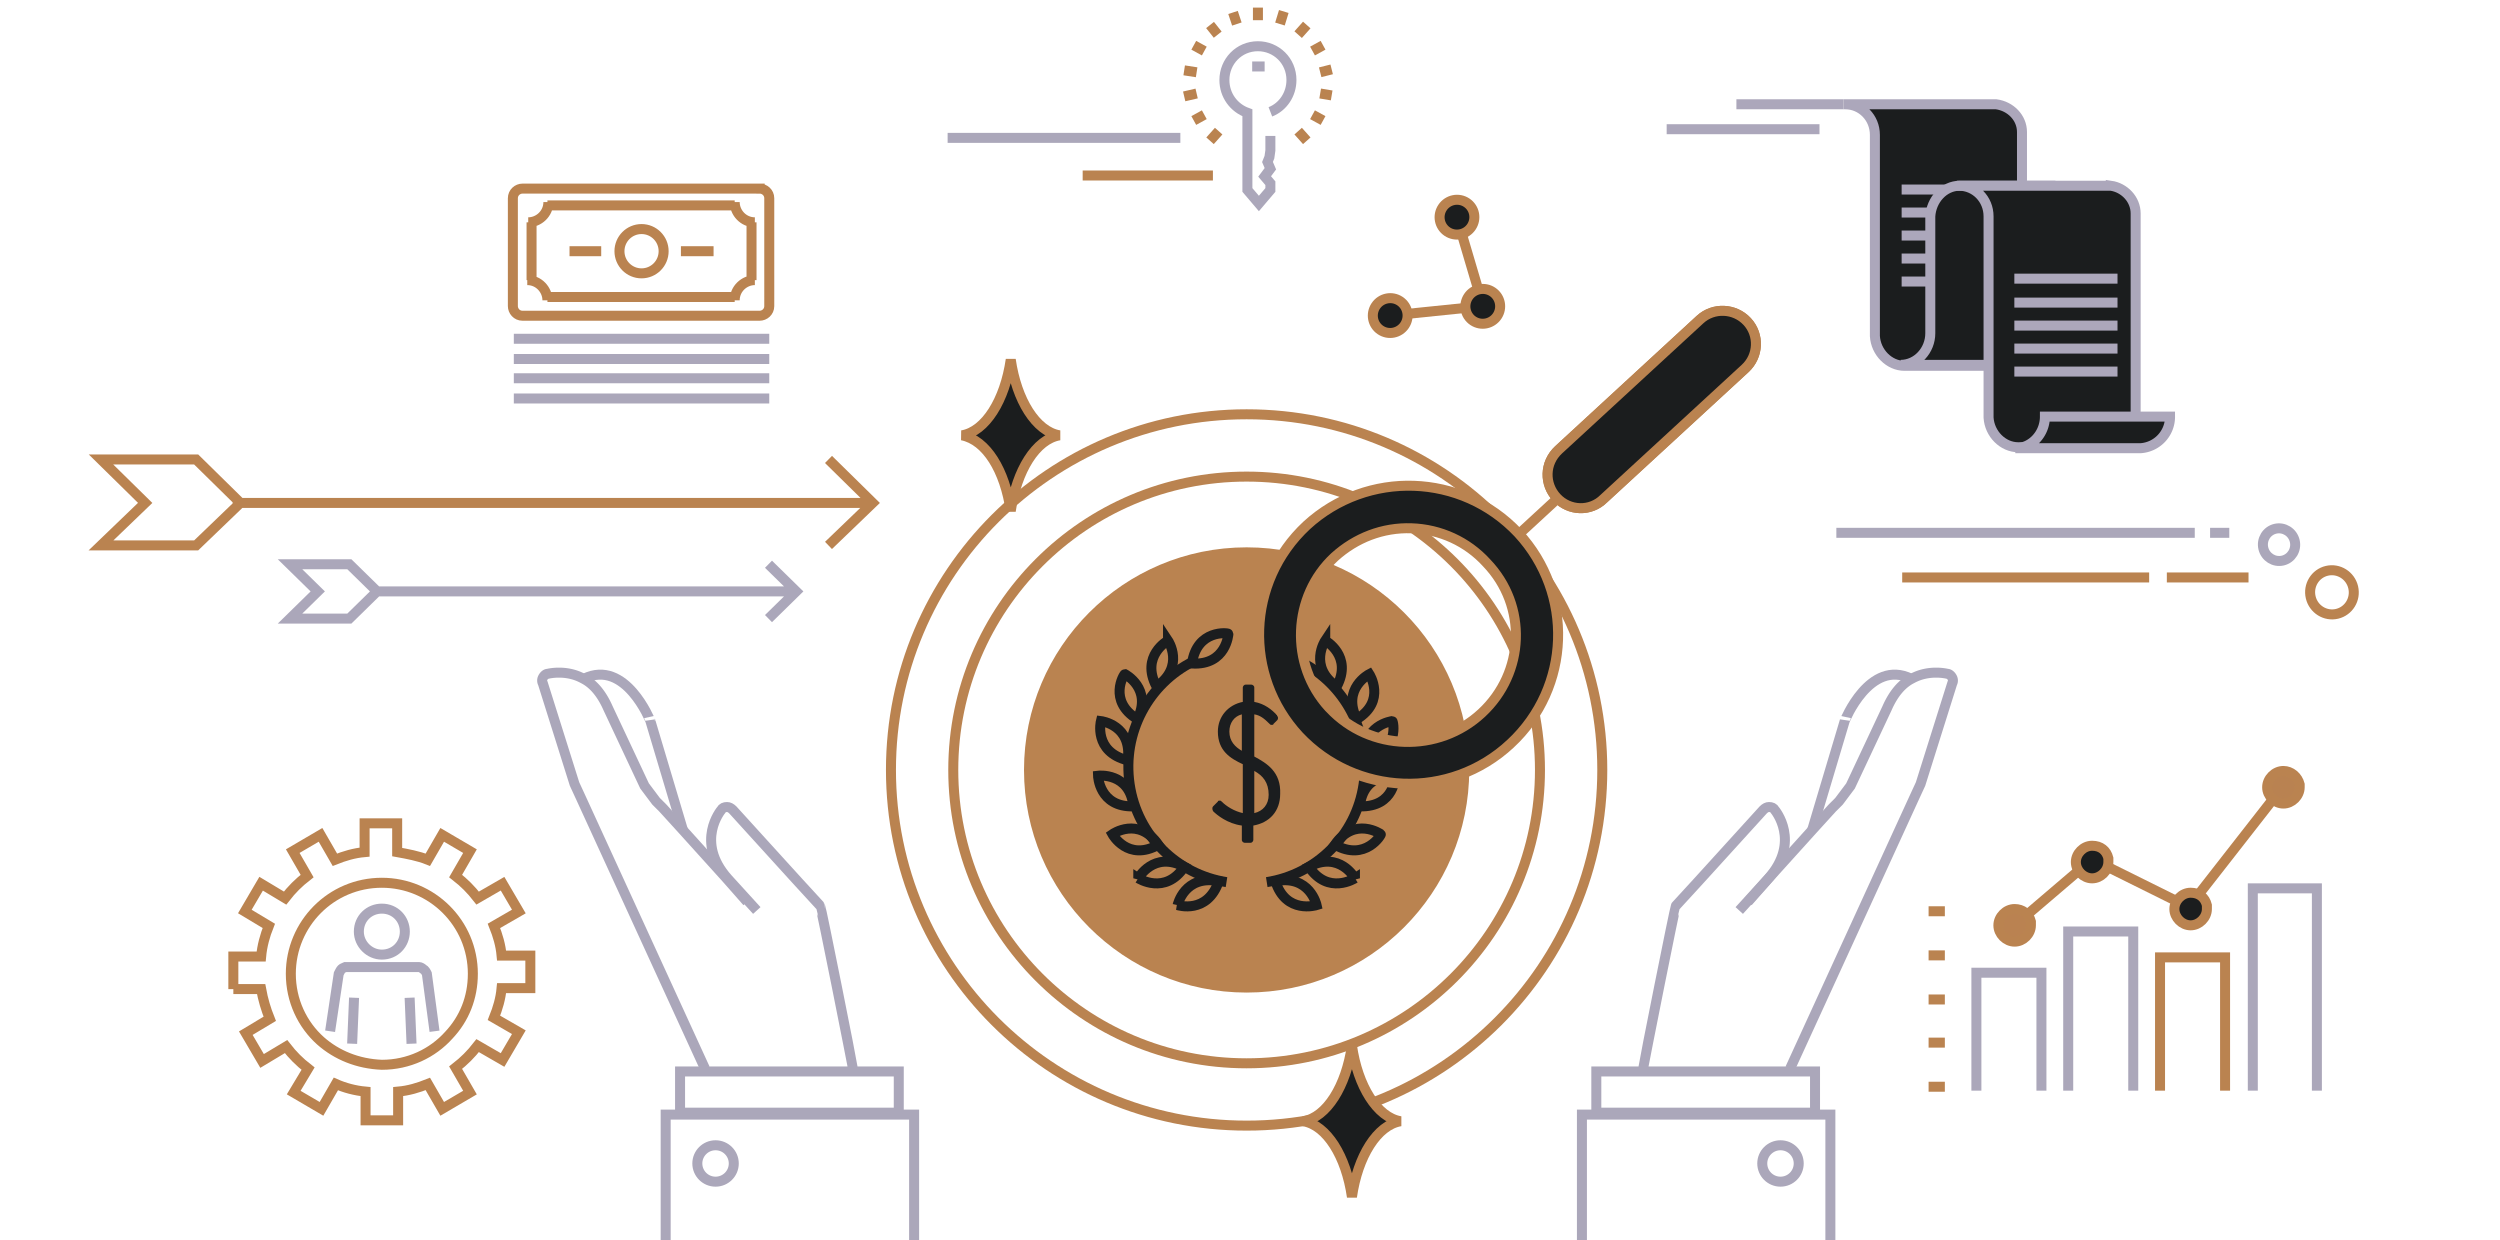 <svg xmlns="http://www.w3.org/2000/svg" width="750" height="372" viewBox="0 0 750 372">
    <g fill="none" fill-rule="evenodd">
        <g stroke-width="3">
            <g stroke="#BA8350">
                <path d="M259.796 150.872h-190M30.288 163.628l13.267-12.756-13.267-13.039H58.84l13.267 13.04-13.267 12.755zM248.549 163.628l13.266-12.756-13.266-13.039"/>
            </g>
            <g stroke="#ABA7BA">
                <path d="M237.436 177.424h-125.46M230.546 185.58l8.325-8.156-8.325-8.155M87 185.58l8.326-8.156L87 169.27h17.8l8.325 8.155-8.325 8.156z"/>
            </g>
        </g>
        <g stroke-width="3">
            <g stroke="#ABA7BA" transform="matrix(-1 0 0 1 689.842 157)">
                <path d="M138.937 2.846H31.413M26.818 2.846h-5.765"/>
                <ellipse cx="6.13" cy="6.397" rx="4.9" ry="4.838" transform="rotate(-76.714 6.13 6.397)"/>
            </g>
            <g stroke="#BA8350" transform="matrix(-1 0 0 1 708 169.538)">
                <path d="M33.445 3.7h24.503M63.254 3.7h74.085"/>
                <ellipse cx="8.415" cy="8.158" rx="6.63" ry="6.546" transform="rotate(-76.697 8.415 8.158)"/>
            </g>
        </g>
        <g transform="translate(267 124)">
            <circle cx="106.986" cy="106.986" r="106.699" stroke="#BA8350" stroke-width="3"/>
            <circle cx="106.986" cy="106.986" r="88.005" stroke="#BA8350" stroke-width="3"/>
            <circle cx="106.986" cy="106.986" r="65.285" fill="#BA8350" fill-rule="nonzero" stroke="#BA8350" stroke-width="3"/>
            <g stroke="#1B1D1F" stroke-width="3">
                <path d="M90.88 74.488C77.652 81.103 69.6 95.77 71.9 111.3c2.3 15.53 14.38 27.034 29.047 29.335"/>
                <path d="M101.522 66.147s-.575 9.491-10.929 8.916c1.438-10.354 10.929-9.203 10.929-8.916zM83.403 68.16s5.177 7.766-3.45 13.805c-4.89-9.203 3.45-13.804 3.45-13.804zM70.461 78.227s8.34 4.314 3.74 13.517c-8.916-5.465-4.027-13.517-3.74-13.517zM63.271 92.319s9.491 1.15 8.053 11.791c-10.353-2.588-8.053-11.791-8.053-11.791zM62.409 108.712s9.49-1.15 10.64 9.203c-10.353.288-10.64-9.203-10.64-9.203zM66.723 126.255s7.765-5.464 13.804 3.164c-9.203 5.177-13.804-3.164-13.804-3.164zM74.488 139.485s4.601-8.34 13.804-3.451c-5.751 8.628-13.804 3.45-13.804 3.45zM86.28 147.538s2.012-9.204 12.366-7.19c-3.451 10.066-12.367 7.19-12.367 7.19z"/>
                <g>
                    <path d="M123.092 74.488c13.23 6.615 21.282 21.282 18.981 36.812-2.3 15.53-14.38 27.034-29.047 29.335"/>
                    <path d="M112.45 66.147s.576 9.491 10.93 8.916c-1.439-10.354-10.642-9.203-10.93-8.916zM130.57 68.16s-5.177 7.766 3.45 13.805c4.89-9.203-3.45-13.804-3.45-13.804zM143.799 78.227s-8.34 4.314-3.739 13.517c8.916-5.465 3.739-13.517 3.739-13.517zM150.701 92.319s-9.49 1.15-8.053 11.791c10.354-2.588 8.34-11.791 8.053-11.791zM151.564 108.712s-9.49-1.15-10.641 9.203c10.641.288 10.641-9.203 10.641-9.203zM147.25 126.255s-7.765-5.464-13.805 3.164c9.203 5.177 14.093-3.164 13.805-3.164zM139.485 139.485s-4.602-8.34-13.805-3.451c5.752 8.628 13.805 3.45 13.805 3.45zM127.981 147.538s-2.013-9.204-12.367-7.19c3.164 10.066 12.367 7.19 12.367 7.19z"/>
                </g>
            </g>
            <path fill="#1B1D1F" fill-rule="nonzero" d="M109.287 102.96V90.306c1.726.287 2.876 1.15 4.602 2.876.287.287.287.287.575.287.287 0 .575 0 .575-.287l1.15-1.15c.288-.288.288-.864 0-1.439-1.725-1.725-3.738-3.45-6.902-4.026v-4.314c0-.575-.575-.863-.863-.863H106.7c-.575 0-.863.575-.863.863v4.314c-4.314.863-7.478 4.314-7.478 8.915 0 5.752 3.74 8.053 7.478 9.779v14.667c-2.588-.575-4.89-2.013-6.327-3.451-.288-.288-.288-.288-.575-.288-.288 0-.576 0-.576.288l-1.438 1.438c-.287.288-.287.863 0 1.438 1.15 1.15 4.314 3.739 8.628 4.314v4.314c0 .575.576.863.863.863h1.726c.575 0 .863-.575.863-.863v-4.314c4.889-.863 8.052-4.314 8.052-9.49.288-6.615-4.026-9.204-7.765-11.217zm-7.477-7.478c0-2.588 1.438-4.601 3.738-5.176v10.928c-2.013-1.15-3.738-2.876-3.738-5.752zm7.477 24.446v-12.654c2.588 1.438 4.314 3.451 4.314 7.19 0 2.876-1.726 4.889-4.314 5.464z"/>
        </g>
        <path stroke="#ABA7BA" stroke-width="3" d="M592.917 327.197v-35.38h19.512v35.38M620.463 327.197v-47.75h19.512v47.75"/>
        <path stroke="#BA8350" stroke-width="3" d="M648.01 327.197v-39.983h19.511v39.983"/>
        <path stroke="#ABA7BA" stroke-width="3" d="M675.843 327.197v-60.693h19.225v60.693"/>
        <path stroke="#BA8350" stroke-width="3" d="M604.394 277.598l23.242-19.847 28.982 14.382 28.98-37.106"/>
        <g fill="#BA8251" fill-rule="nonzero" stroke="#BA8350">
            <path d="M604.394 272.709c2.583 0 4.878 2.3 4.878 4.89 0 2.588-2.295 4.89-4.878 4.89-2.582 0-4.878-2.302-4.878-4.89 0-2.877 2.296-4.89 4.878-4.89z"/>
            <path stroke-width="3" d="M609.272 276.448c-.574-2.301-2.582-3.74-4.878-3.74-2.582 0-4.878 2.302-4.878 4.89 0 2.59 2.296 4.89 4.878 4.89 2.583 0 4.878-2.3 4.878-4.89v-1.15z"/>
        </g>
        <g fill="#1B1D1E" fill-rule="nonzero" stroke="#BA8350">
            <path d="M627.636 253.724c2.583 0 4.878 2.301 4.878 4.89 0 2.589-2.295 4.89-4.878 4.89-2.582 0-4.878-2.301-4.878-4.89 0-2.877 2.296-4.89 4.878-4.89z"/>
            <path stroke-width="3" d="M632.514 257.463c-.573-2.3-2.295-3.739-4.878-3.739-2.582 0-4.878 2.301-4.878 4.89 0 2.589 2.296 4.89 4.878 4.89 2.583 0 4.878-2.301 4.878-4.89v-1.15z"/>
        </g>
        <g fill="#1B1D1E" fill-rule="nonzero" stroke="#BA8350" transform="translate(651.735 267.243)">
            <ellipse cx="5.456" cy="5.178" rx="4.878" ry="4.89"/>
            <path stroke-width="3" d="M10.334 4.315C9.76 2.014 8.04.575 5.456.575 2.874.575.578 2.876.578 5.465c0 2.59 2.296 4.89 4.878 4.89 2.583 0 4.878-2.3 4.878-4.89v-1.15z"/>
        </g>
        <g fill="#B98251" fill-rule="nonzero" stroke="#BA8350">
            <path d="M685.025 231.288c2.582 0 4.878 2.3 4.878 4.89 0 2.588-2.296 4.89-4.878 4.89-2.583 0-4.878-2.302-4.878-4.89 0-2.59 2.295-4.89 4.878-4.89z"/>
            <path stroke-width="3" d="M689.903 235.315c-.574-2.301-2.583-4.027-4.878-4.027-2.583 0-4.878 2.3-4.878 4.89 0 2.588 2.295 4.89 4.878 4.89 2.582 0 4.878-2.302 4.878-4.89v-.863z"/>
        </g>
        <path stroke="#BA8350" stroke-width="3" d="M583.456 326.02h-4.878M583.456 312.788h-4.878M583.456 299.844h-4.878M583.456 286.612h-4.878M583.456 273.38h-4.878"/>
        <g stroke-width="3">
            <path stroke="#BA8350" d="M70.003 296.73v-9.772h8.335c.287-3.161 1.15-6.323 2.299-9.197l-7.185-4.311 4.886-8.335 7.185 4.311c2.012-2.587 4.024-4.598 6.61-6.61l-4.31-7.473 8.334-4.886 4.311 7.473c2.874-1.15 5.749-2.012 8.91-2.3v-8.622h9.772v8.622c3.162.575 6.323 1.15 9.197 2.3l4.311-7.473 8.335 4.886-4.31 7.473c2.586 2.012 4.598 4.023 6.61 6.61l7.472-4.311 4.886 8.335-7.472 4.311c1.15 2.874 2.011 5.748 2.299 8.91h8.622v9.772h-8.622c-.288 3.161-1.15 6.035-2.3 8.91l7.473 4.31-4.886 8.336-7.472-4.311c-2.012 2.586-4.024 4.598-6.61 6.61l4.31 7.473-8.335 4.886-4.31-7.473c-2.875 1.15-5.749 2.012-8.91 2.3v8.622h-9.773v-8.623c-3.161-.287-6.323-1.15-8.91-2.299l-4.31 7.473-8.335-4.886 4.31-7.186c-2.586-2.011-4.598-4.023-6.61-6.61l-7.185 4.311-4.886-8.335 7.185-4.311c-1.15-2.874-2.012-5.748-2.586-8.91h-8.335z"/>
            <path stroke="#BA8350" d="M96.157 312.25c-5.46-4.886-8.91-12.07-8.91-20.118 0-14.946 12.072-27.304 27.304-27.304 14.946 0 27.305 12.07 27.305 27.304 0 7.185-2.587 13.508-7.186 18.394-4.886 5.46-12.071 8.91-20.119 8.91-7.185-.288-13.508-2.874-18.394-7.186z"/>
            <path stroke="#ABA7BA" d="M99.031 309.376l2.587-17.244c.287-.575.575-1.15.862-1.437.288-.288.575-.288 1.15-.575H125.76c.287 0 .862.287 1.15.575.574.287.861.862 1.149 1.437l2.3 17.244M106.217 299.317l-.575 13.796M122.886 299.317l.575 13.796M114.551 286.383c-3.736 0-6.897-3.161-6.897-6.897 0-4.024 3.161-6.898 6.897-6.898 4.024 0 6.898 3.161 6.898 6.898 0 3.736-2.874 6.897-6.898 6.897z"/>
        </g>
        <g stroke="#ABA7BA" stroke-width="3" transform="translate(162 201)">
            <path d="M49.5 119.582L12.087 37.944l-1.726-3.737L.865 4.024a1.83 1.83 0 0 1 0-1.724c.288-.575.863-1.15 1.439-1.15 0 0 5.468-1.437 10.648 1.437 2.877 1.437 5.467 4.312 7.482 8.911l10.935 23.284 3.454 4.6 2.014 2.012 5.755 6.324 13.238 14.66 6.331 7.186"/>
            <path d="M65.039 72.151l-8.633-9.486C46.334 51.455 54.39 41.97 54.39 41.97c.288-.575.864-.863 1.727-.863.576 0 1.151.288 1.727.863l16.978 18.684 2.878 3.162 6.331 6.9c.288.287 9.785 48.004 9.785 48.58M49.5 120.444h-7.483v12.36h65.613v-12.36H93.529zM37.7 171.38v-38h74.534v38M42.88 48.293v-.288l-9.784-32.77S25.614-3.449 13.239 2.587"/>
            <ellipse cx="52.665" cy="148.04" rx="5.468" ry="5.462"/>
        </g>
        <g stroke="#ABA7BA" stroke-width="3" transform="translate(474 201)">
            <path d="M63.026 119.582l37.411-81.638 1.727-3.737 9.496-30.183a1.83 1.83 0 0 0 0-1.724c-.287-.575-.863-1.15-1.439-1.15 0 0-5.467-1.437-10.647 1.437-2.878 1.437-5.468 4.312-7.482 8.911L81.156 34.782l-3.453 4.6-2.015 2.012-5.755 6.324-13.238 14.66-6.331 7.186"/>
            <path d="M47.774 72.151l8.633-9.486c10.072-11.21 2.015-20.696 2.015-20.696-.288-.575-.864-.863-1.727-.863-.575 0-1.151.288-1.727.863L37.99 60.653l-2.878 3.162-6.331 6.9c-.288.287-9.785 48.004-9.785 48.58M63.026 120.444h7.482v12.36H4.895v-12.36h14.101zM75.113 171.155v-37.776H.579v37.776M69.645 48.293v-.288l9.784-32.77S86.912-3.449 99.286 2.587"/>
            <ellipse cx="60.148" cy="148.04" rx="5.468" ry="5.462"/>
        </g>
        <g fill="#1B1D1E" fill-rule="nonzero" stroke="#ACA7BB" stroke-width="3">
            <path d="M598.86 31.287h-45.848.573c4.871 0 8.883 4.024 8.883 9.197v60.354c.287 4.886 4.298 8.91 8.883 8.91h35.246V39.622c0-4.311-3.439-7.76-7.737-8.335zM570.491 56.866h29.229M570.491 63.764h29.229M570.491 70.661h29.229M570.491 77.559h29.229M570.491 84.456h29.229"/>
            <path d="M616.626 55.716h-28.655c-4.871 0-8.597 4.311-8.883 9.197v35.063c0 5.173-4.012 9.484-8.883 9.484h37.538c4.871 0 8.883-4.31 8.883-9.484v-44.26z"/>
            <path d="M633.246 55.716H587.111h.573c4.872 0 8.884 4.024 8.884 9.197v60.354c.286 4.886 4.298 8.91 8.883 8.91h35.245V64.05c0-4.311-3.438-7.76-7.45-8.335z"/>
            <g>
                <path d="M604.304 83.594h30.948M604.304 90.78h30.948M604.304 97.677h30.948M604.304 104.574h30.948M604.304 111.472h30.948"/>
            </g>
            <path d="M651.012 124.98h-37.538c0 5.173-4.012 9.484-8.883 9.484h37.538a9.455 9.455 0 0 0 8.883-9.484zM553.012 31.287h-32.094M545.848 38.76H500"/>
        </g>
        <g fill="#1B1D1E" fill-rule="nonzero" stroke="#BA8350" stroke-width="3">
            <path d="M303.224 153.326c1.754-12.237 7.604-21.56 14.623-22.726-7.02-1.166-12.869-10.489-14.623-22.726-1.755 12.237-7.604 21.56-14.623 22.726 7.311 1.457 12.868 10.489 14.623 22.726zM405.581 359.09c1.75-12.233 7.583-21.552 14.583-22.717-7-1.165-12.833-10.485-14.583-22.717-1.75 12.232-7.583 21.552-14.582 22.717 7 1.165 12.832 10.484 14.582 22.717z"/>
        </g>
        <g stroke="#BA8350" stroke-width="3">
            <path d="M452.59 163.078l23.658-21.827"/>
            <path fill="#1B1D1E" fill-rule="nonzero" d="M467.016 149.293c-3.75-4.021-3.75-10.34.577-14.36l42.41-39.06c4.039-3.733 10.386-3.446 14.136.575 3.75 4.02 3.462 10.34-.577 14.073l-42.41 39.059c-4.039 4.02-10.386 3.733-14.136-.287z"/>
            <path fill="#1B1D1E" fill-rule="nonzero" d="M467.016 149.293c-3.75-4.021-3.75-10.34.577-14.36l42.41-39.06c4.039-3.733 10.386-3.446 14.136.575 3.75 4.02 3.462 10.34-.577 14.073l-42.41 39.059c-4.039 4.02-10.386 3.733-14.136-.287zM453.168 223.103c18.175-16.945 19.04-45.09 2.308-63.184-17.022-18.093-45.295-18.955-63.47-2.298-18.176 16.945-19.042 45.09-2.309 63.184 17.022 18.094 45.295 19.243 63.47 2.298zm-8.655-9.19c-12.983 12.062-33.467 11.487-45.584-1.437l-.288-.287c-11.829-12.924-10.963-33.315 1.73-45.09 6.348-5.744 14.426-8.903 23.081-8.616 8.655.287 16.733 4.02 22.503 10.34 12.406 12.923 11.54 33.027-1.442 45.09z"/>
        </g>
        <g stroke-width="3">
            <g stroke="#BA8350" transform="translate(153 56)">
                <path d="M74.899.582H3.739C2.3.582.86 1.737.86 3.47v32.36c0 1.445 1.151 2.89 2.88 2.89H74.9c1.44 0 2.88-1.156 2.88-2.89V3.47c0-1.733-1.44-2.888-2.88-2.888zM72.458 28.03V10.694M11.23 33.098h56.178M6.468 10.694V28.03M67.408 5.627H11.23M5.468 10.694c3.169 0 6.05-2.6 6.05-6.067M67.408 4.627c0 3.178 2.593 6.067 6.05 6.067M11.23 34.098c0-3.179-2.593-6.068-6.05-6.068M73.458 28.03c-3.169 0-6.05 2.6-6.05 6.068"/>
                <ellipse cx="39.463" cy="19.362" rx="6.626" ry="6.645"/>
                <path d="M17.856 19.362h9.507M51.275 19.362h9.795"/>
            </g>
            <g stroke="#ABA7BA">
                <path d="M154.146 101.632h76.634M154.146 107.7h76.634M154.146 113.479h76.634M154.146 119.546h76.634"/>
            </g>
        </g>
        <g stroke="#BA8350">
            <path stroke-width="3" d="M417.15 94.682l27.788-2.855-7.856-26.59"/>
            <g fill="#1B1D1E" fill-rule="nonzero" transform="rotate(-56.12 294.246 -333.93)">
                <ellipse cx="6.884" cy="6.959" rx="5.23" ry="5.21"/>
                <ellipse cx="6.884" cy="6.959" stroke-width="3" rx="5.23" ry="5.21"/>
            </g>
            <g fill="#1B1D1E" fill-rule="nonzero" transform="rotate(-56.094 276.883 -367.392)">
                <ellipse cx="7.261" cy="6.863" rx="5.23" ry="5.21"/>
                <ellipse cx="7.261" cy="6.863" stroke-width="3" rx="5.23" ry="5.21"/>
            </g>
            <g fill="#1B1D1E" fill-rule="nonzero" transform="rotate(-56.089 305.103 -361.025)">
                <ellipse cx="7.172" cy="7.625" rx="5.23" ry="5.21"/>
                <ellipse cx="7.172" cy="7.625" stroke-width="3" rx="5.23" ry="5.21"/>
            </g>
        </g>
        <g stroke-width="3">
            <path stroke="#ABA7BA" d="M354.106 41.363h-69.819"/>
            <path stroke="#BA8350" d="M363.875 52.65H324.8"/>
            <g stroke="#ABA7BA">
                <path d="M381.114 33.548c3.735-1.447 6.321-5.21 6.321-9.551 0-5.789-4.597-10.13-10.056-10.13-5.746 0-10.056 4.63-10.056 10.13 0 4.63 2.873 8.393 6.896 9.84v23.155l3.447 4.052 3.448-4.052v-2.026l-1.724-2.026 1.724-2.315-.862-2.027.575-1.447.287-2.026v-4.341M375.655 19.945h3.735"/>
            </g>
            <g stroke="#BA8350">
                <path d="M377.38 6.052V2.289M371.058 7.21l-1.15-3.473M365.312 10.394l-2.299-2.895M361.29 15.314l-3.161-1.737M358.99 21.681l-3.735-.579M358.99 28.049l-3.735.868M361.29 34.416l-3.161 1.737M365.599 39.337l-2.586 2.894M389.447 39.337l2.585 2.894M393.756 34.416l3.16 1.737M396.055 28.049l3.448.579M396.055 21.681l3.448-.868M393.756 15.314l3.16-1.737M389.447 10.394l2.585-2.895M383.988 7.21l1.149-3.763"/>
            </g>
        </g>
    </g>
</svg>
